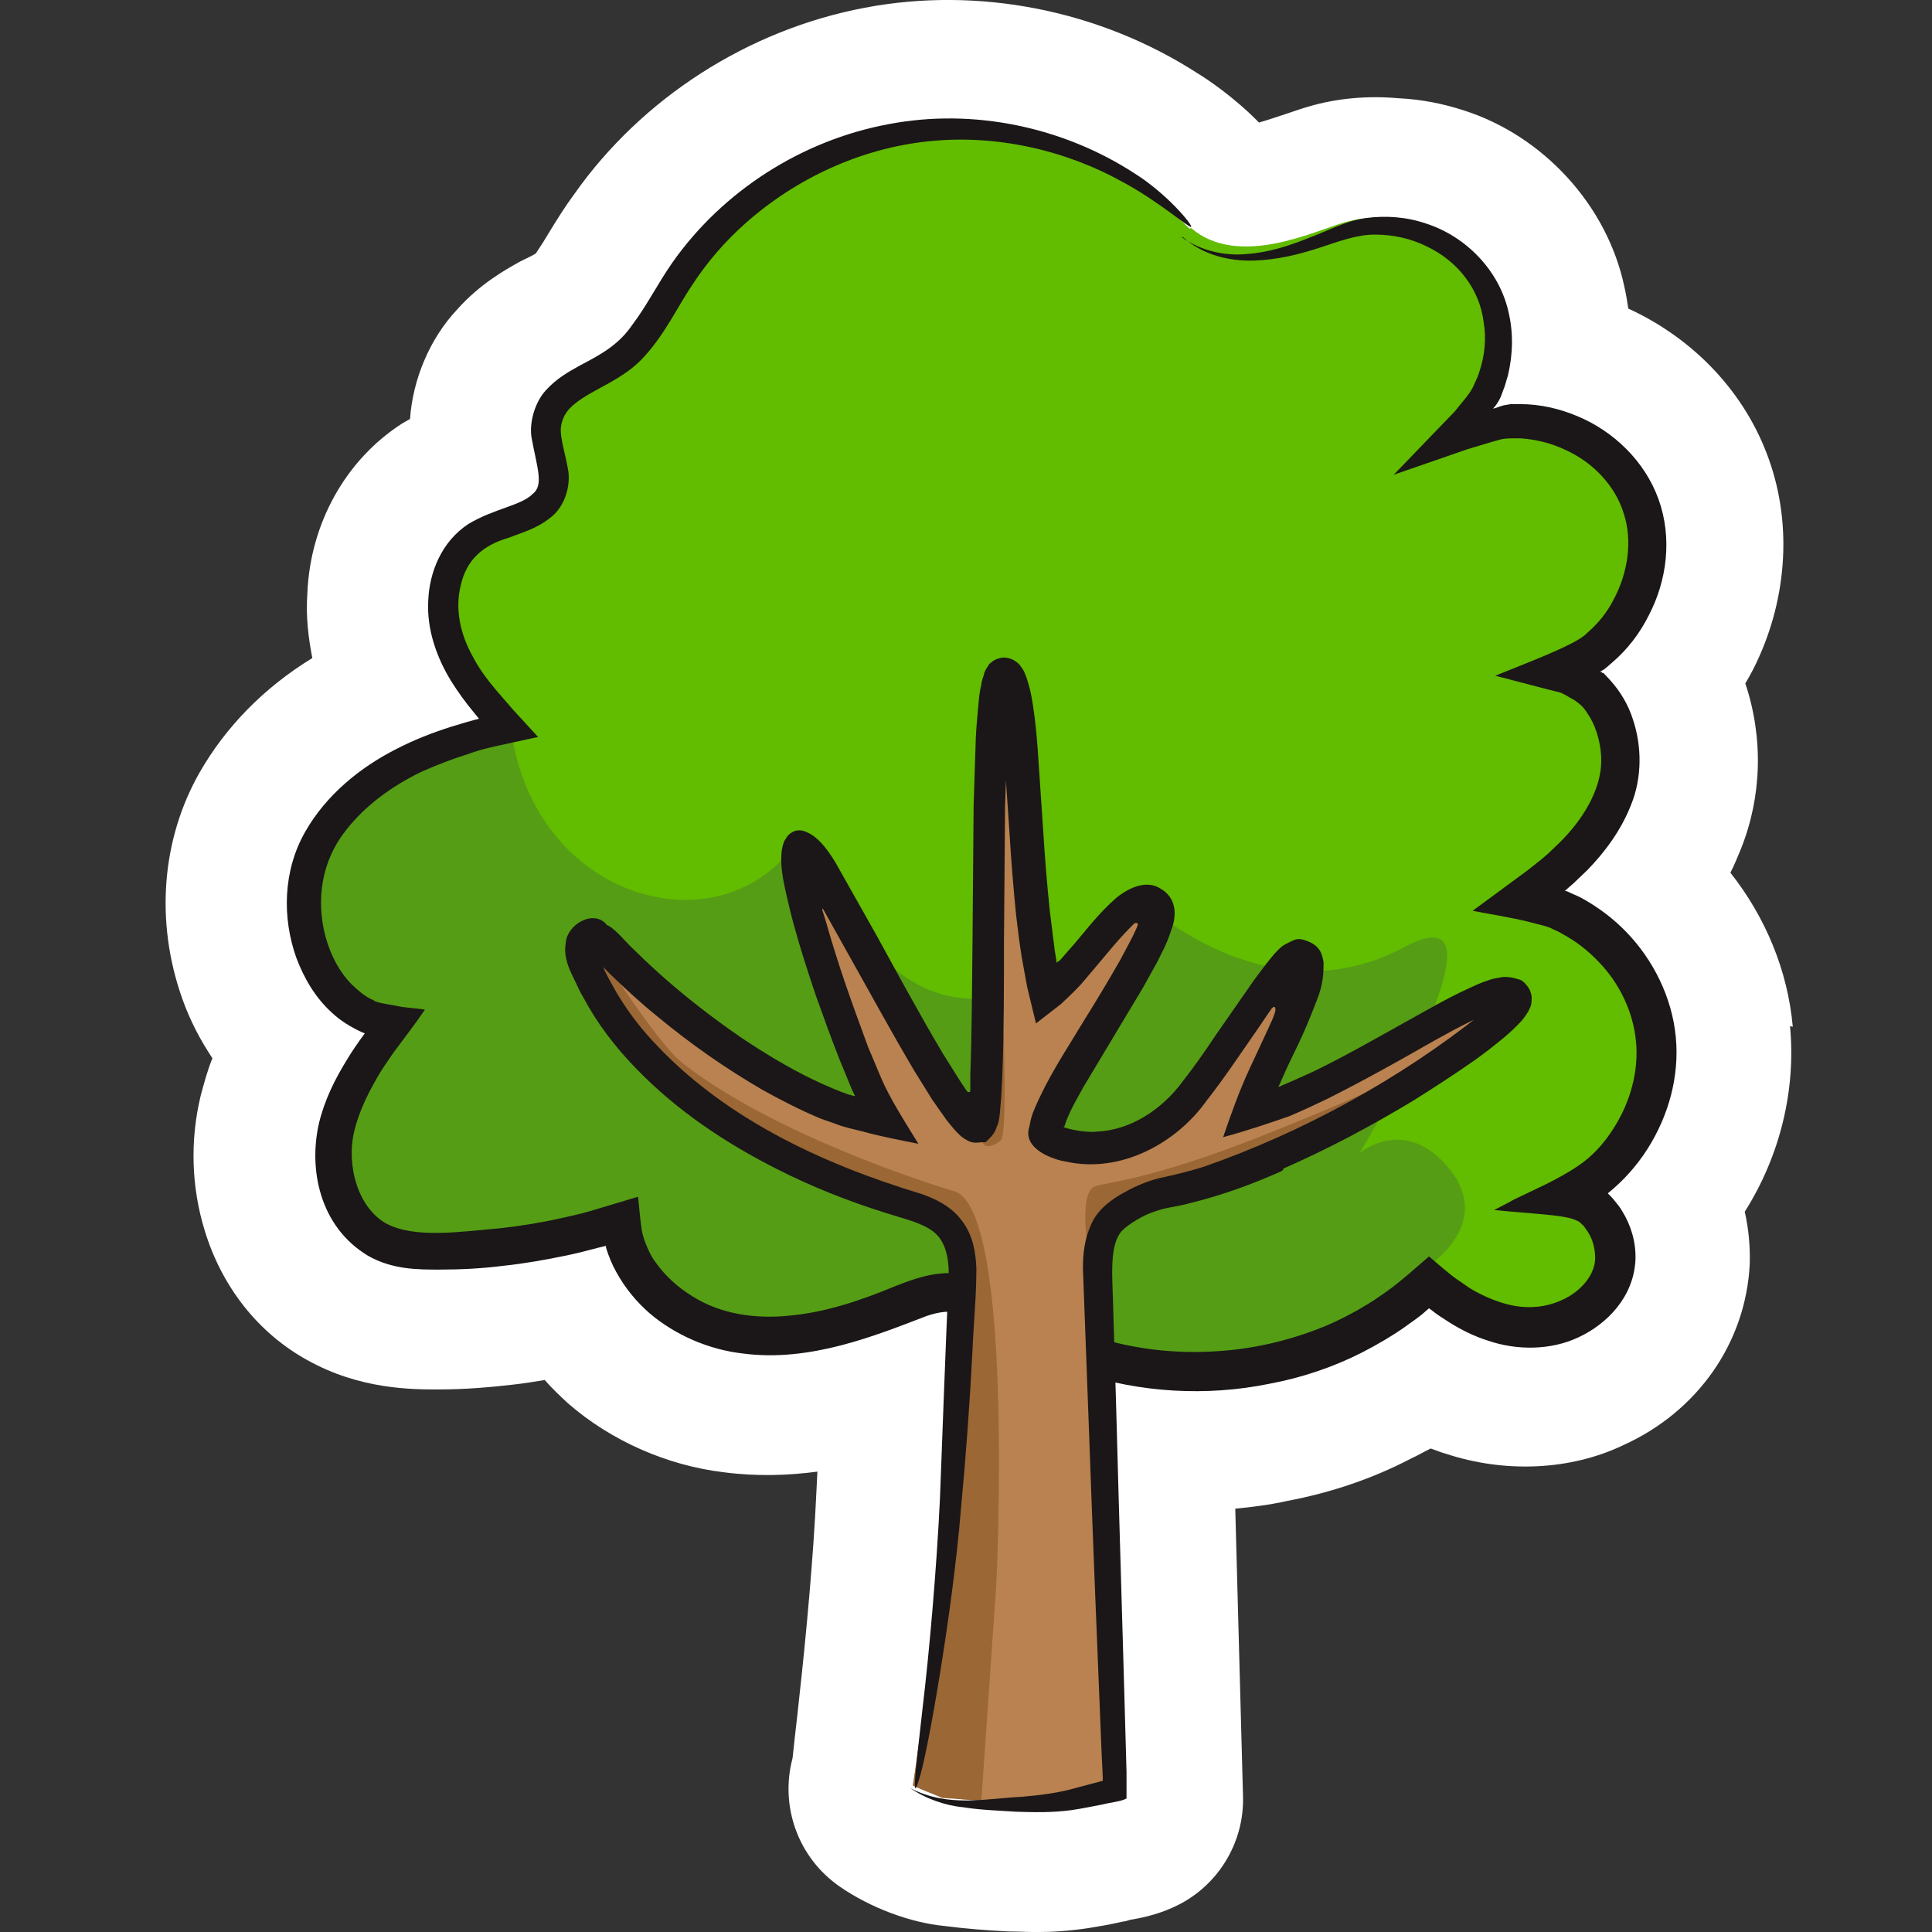 <svg width="35" height="35" viewBox="0 0 35 35" fill="none" xmlns="http://www.w3.org/2000/svg">
<rect x="0" y="0" width="35" height="35" fill="#333333" stroke="none"/>
<g clip-path="url(#clip0_4304_1274)">
<path d="M32.478 18.601C32.388 17.59 31.988 16.62 31.348 15.81C31.418 15.671 31.478 15.53 31.538 15.38C31.918 14.431 31.948 13.37 31.618 12.38C31.668 12.3 31.708 12.22 31.758 12.13C32.368 10.931 32.478 9.54 32.048 8.33C31.628 7.13 30.698 6.14 29.498 5.59C29.478 5.46 29.458 5.33 29.428 5.2C29.118 3.72 27.958 2.46 26.518 2C26.148 1.88 25.758 1.8 25.338 1.78C24.768 1.73 24.218 1.78 23.708 1.93C23.598 1.96 23.458 2.01 23.308 2.06C23.188 2.1 22.978 2.17 22.808 2.22C22.348 1.75 21.848 1.42 21.698 1.33C19.918 0.18 17.718 -0.25 15.668 0.14C13.548 0.54 11.628 1.78 10.408 3.51C10.238 3.74 10.088 3.98 9.948 4.21C9.878 4.33 9.808 4.44 9.708 4.59C9.648 4.63 9.578 4.66 9.498 4.7C9.478 4.71 9.438 4.73 9.418 4.74C9.148 4.89 8.688 5.15 8.288 5.6C7.778 6.14 7.478 6.88 7.428 7.59C7.378 7.62 7.338 7.64 7.288 7.67C6.258 8.33 5.618 9.49 5.568 10.751C5.538 11.171 5.588 11.56 5.658 11.921C4.778 12.46 4.088 13.171 3.618 13.991C2.928 15.2 2.808 16.691 3.298 18.081C3.438 18.48 3.628 18.84 3.848 19.171C3.758 19.39 3.698 19.62 3.638 19.84C3.438 20.66 3.468 21.511 3.708 22.291C4.018 23.311 4.678 24.151 5.568 24.64C6.518 25.171 7.458 25.171 7.938 25.171C8.438 25.171 8.888 25.131 9.318 25.081C9.498 25.061 9.688 25.03 9.868 25C9.998 25.151 10.138 25.28 10.288 25.421C11.078 26.11 12.098 26.55 13.108 26.671C13.708 26.75 14.278 26.73 14.808 26.66L14.788 27.061C14.738 28.16 14.608 29.601 14.478 30.761L14.448 31.041C14.408 31.39 14.378 31.651 14.358 31.851C14.128 32.711 14.448 33.651 15.218 34.181C15.768 34.56 16.488 34.831 17.108 34.891C17.498 34.941 17.878 34.971 18.268 34.99C18.428 34.99 18.608 35.001 18.788 35.001C19.068 35.001 19.378 34.98 19.708 34.931C19.938 34.891 20.038 34.88 20.348 34.81C20.378 34.81 20.438 34.791 20.468 34.781C20.638 34.751 20.928 34.7 21.238 34.56C22.038 34.211 22.548 33.401 22.518 32.531L22.378 27.331C22.698 27.3 23.008 27.261 23.318 27.191C24.118 27.041 24.878 26.78 25.548 26.43C25.678 26.37 25.798 26.3 25.918 26.241C26.008 26.27 26.098 26.311 26.178 26.331C27.258 26.691 28.448 26.64 29.408 26.18C30.758 25.57 31.628 24.32 31.698 22.901C31.708 22.581 31.678 22.261 31.608 21.951C32.248 20.941 32.538 19.741 32.428 18.59L32.478 18.601Z" fill="white"/>
<path d="M21.548 4.141C20.288 2.881 18.448 2.221 16.678 2.411C14.908 2.601 13.248 3.621 12.278 5.121C11.948 5.641 11.678 6.221 11.178 6.581C10.718 6.911 10.028 7.081 9.918 7.641C9.828 8.071 10.148 8.521 10.008 8.931C9.818 9.441 9.108 9.461 8.648 9.751C8.078 10.111 7.928 10.921 8.138 11.56C8.348 12.2 8.808 12.72 9.268 13.22C7.898 13.491 6.448 14.07 5.778 15.3C5.108 16.53 5.798 18.46 7.198 18.511C6.738 19.12 6.268 19.75 6.108 20.5C5.948 21.25 6.208 22.14 6.898 22.471C7.228 22.631 7.608 22.64 7.968 22.64C9.088 22.62 10.198 22.43 11.258 22.09C11.308 23.09 12.198 23.89 13.178 24.11C14.158 24.331 15.168 24.07 16.098 23.701C16.518 23.53 16.958 23.34 17.408 23.421C17.758 23.48 18.058 23.71 18.358 23.91C20.628 25.39 23.898 25.09 25.868 23.23C26.358 23.66 26.948 24.011 27.598 24.05C28.248 24.09 28.948 23.741 29.168 23.131C29.388 22.52 28.938 21.721 28.288 21.71C29.408 21.221 30.128 19.941 29.958 18.73C29.788 17.52 28.748 16.491 27.538 16.331C28.268 15.81 28.998 15.2 29.268 14.341C29.538 13.48 29.128 12.361 28.248 12.191C29.458 11.79 30.178 10.3 29.738 9.101C29.298 7.901 27.778 7.241 26.598 7.731C27.318 7.051 27.458 5.841 26.938 5.001C26.418 4.161 25.298 3.751 24.348 4.031C23.798 4.191 22.428 4.861 21.578 4.131" fill="#62BC00"/>
<path d="M14.428 15.251C13.078 17.23 9.688 16.34 9.258 13.22C9.188 12.73 2.578 15.661 7.188 18.5C7.188 18.5 5.358 20.651 6.318 22.061C7.278 23.471 11.208 22.311 11.208 22.311C11.208 22.311 11.758 24.43 13.178 24.331C14.598 24.23 16.858 23.421 16.858 23.421H17.718C17.718 23.421 19.488 25.03 21.198 24.881C22.908 24.73 25.338 23.52 25.838 22.96C25.838 22.96 27.068 22.201 26.268 21.191C25.468 20.18 24.628 20.89 24.628 20.89C24.628 20.89 27.578 16.011 25.438 17.16C22.938 18.5 20.668 16.3 20.668 16.3C20.668 16.3 20.118 17.59 18.268 18.02C15.438 18.68 14.828 14.65 14.428 15.241V15.251Z" fill="#559D15"/>
<path d="M21.398 4.29C21.758 4.551 22.198 4.641 22.598 4.601C22.998 4.571 23.358 4.45 23.708 4.311C24.058 4.181 24.378 4 24.748 3.95C25.108 3.901 25.488 3.93 25.838 4.051C26.548 4.28 27.158 4.891 27.328 5.651C27.418 6.03 27.408 6.42 27.318 6.801C27.288 6.891 27.268 6.99 27.228 7.08C27.208 7.13 27.198 7.17 27.178 7.21C27.138 7.29 27.098 7.351 27.048 7.401C27.088 7.401 27.188 7.351 27.258 7.34L27.368 7.321H27.538C27.898 7.321 28.248 7.401 28.578 7.54C29.228 7.811 29.798 8.351 30.048 9.05C30.298 9.751 30.198 10.521 29.868 11.15C29.708 11.47 29.488 11.761 29.208 12.001C29.028 12.161 29.048 12.13 29.018 12.15C29.018 12.161 28.958 12.171 28.988 12.171C29.008 12.171 29.018 12.171 29.028 12.191H29.048L29.168 12.32C29.358 12.53 29.498 12.771 29.578 13.021C29.748 13.521 29.748 14.091 29.548 14.581C29.368 15.04 29.078 15.431 28.758 15.761L28.508 16L28.358 16.131L28.348 16.14H28.368C28.368 16.14 28.358 16.14 28.398 16.151C28.478 16.191 28.558 16.221 28.638 16.261C28.948 16.43 29.228 16.64 29.468 16.89C29.948 17.39 30.288 18.061 30.358 18.78C30.428 19.5 30.228 20.21 29.848 20.811C29.658 21.11 29.418 21.381 29.148 21.601C29.098 21.64 29.138 21.61 29.128 21.62L29.168 21.66C29.168 21.66 29.228 21.721 29.248 21.75C29.298 21.811 29.348 21.87 29.388 21.941C29.548 22.201 29.638 22.5 29.628 22.82C29.598 23.491 29.118 23.98 28.608 24.221C28.088 24.471 27.468 24.46 26.968 24.291C26.708 24.21 26.468 24.09 26.248 23.951C26.138 23.881 26.028 23.811 25.928 23.73L25.888 23.701L25.808 23.77C25.698 23.87 25.568 23.951 25.448 24.041C25.208 24.21 24.948 24.36 24.678 24.5C24.148 24.77 23.578 24.96 22.988 25.07C21.858 25.3 20.658 25.23 19.558 24.87C19.008 24.701 18.478 24.41 17.998 24.101C17.528 23.77 17.258 23.68 16.788 23.84C15.848 24.201 14.668 24.68 13.458 24.52C12.848 24.451 12.238 24.191 11.768 23.791C11.528 23.581 11.328 23.34 11.168 23.05C11.088 22.91 11.028 22.761 10.978 22.601V22.57L10.848 22.601C10.658 22.651 10.468 22.701 10.278 22.741C9.898 22.82 9.508 22.89 9.128 22.93C8.738 22.98 8.348 23 7.958 23C7.568 23 7.108 23 6.668 22.75C5.788 22.221 5.588 21.18 5.778 20.351C5.878 19.93 6.068 19.55 6.278 19.21C6.378 19.041 6.498 18.87 6.608 18.721C6.608 18.721 6.658 18.741 6.538 18.691C6.348 18.601 6.168 18.491 6.018 18.351C5.708 18.07 5.508 17.721 5.368 17.351C5.108 16.62 5.128 15.771 5.528 15.07C5.908 14.4 6.528 13.9 7.178 13.57C7.508 13.4 7.838 13.271 8.188 13.161C8.348 13.111 8.558 13.05 8.678 13.021L8.588 12.911C8.438 12.73 8.298 12.54 8.168 12.331C7.918 11.921 7.728 11.411 7.758 10.88C7.778 10.37 7.998 9.81 8.488 9.491C8.958 9.21 9.438 9.161 9.648 8.95C9.858 8.79 9.728 8.47 9.628 7.92C9.588 7.651 9.688 7.29 9.888 7.071C10.088 6.851 10.308 6.731 10.508 6.62C10.928 6.401 11.218 6.231 11.458 5.88C11.708 5.551 11.908 5.151 12.178 4.761C13.098 3.45 14.538 2.541 16.088 2.251C17.648 1.95 19.268 2.311 20.538 3.131C21.148 3.51 21.618 4.09 21.578 4.111C21.538 4.13 20.968 3.631 20.328 3.291C19.278 2.711 18.028 2.43 16.808 2.561C15.588 2.691 14.418 3.231 13.498 4.051C13.138 4.37 12.818 4.74 12.548 5.151C12.278 5.551 12.058 6.03 11.688 6.441C11.308 6.88 10.748 7.04 10.418 7.311C10.248 7.441 10.168 7.601 10.158 7.78C10.158 7.971 10.238 8.21 10.288 8.491C10.348 8.78 10.238 9.181 9.968 9.38C9.718 9.581 9.448 9.65 9.218 9.741C8.738 9.88 8.448 10.15 8.348 10.601C8.238 11.03 8.338 11.491 8.568 11.9C8.678 12.111 8.818 12.3 8.978 12.491L9.298 12.861L9.748 13.351L8.968 13.521C8.708 13.581 8.648 13.601 8.478 13.661C8.188 13.751 7.908 13.861 7.638 13.98C7.098 14.241 6.618 14.591 6.268 15.04C5.828 15.591 5.718 16.3 5.898 16.971C5.988 17.3 6.148 17.61 6.378 17.84C6.498 17.951 6.618 18.061 6.768 18.12C6.798 18.16 7.008 18.191 7.178 18.221C7.348 18.261 7.528 18.261 7.698 18.291C7.538 18.53 7.318 18.811 7.128 19.07C7.018 19.23 6.918 19.37 6.828 19.53C6.648 19.84 6.498 20.16 6.418 20.491C6.268 21.12 6.488 21.89 7.008 22.171C7.528 22.441 8.358 22.311 9.068 22.25C9.428 22.21 9.798 22.151 10.158 22.07C10.338 22.03 10.518 21.991 10.688 21.941L11.558 21.68C11.578 21.84 11.588 21.991 11.608 22.151C11.618 22.23 11.628 22.311 11.648 22.381L11.678 22.48C11.728 22.61 11.788 22.75 11.878 22.87C12.048 23.11 12.278 23.32 12.538 23.48C13.058 23.811 13.698 23.901 14.328 23.831C14.968 23.77 15.588 23.561 16.218 23.3C16.548 23.171 16.918 23.03 17.358 23.07C17.808 23.11 18.148 23.36 18.428 23.541C19.508 24.27 20.838 24.581 22.148 24.471C22.798 24.421 23.438 24.261 24.038 24.011C24.338 23.881 24.618 23.73 24.898 23.55C25.208 23.34 25.308 23.27 25.888 22.761C26.038 22.89 26.248 23.07 26.358 23.151C26.448 23.21 26.528 23.27 26.618 23.331C26.798 23.441 26.988 23.53 27.178 23.59C27.558 23.721 27.958 23.71 28.298 23.55C28.638 23.401 28.898 23.09 28.898 22.791C28.898 22.631 28.858 22.46 28.768 22.32C28.748 22.291 28.718 22.25 28.698 22.221C28.688 22.201 28.668 22.191 28.658 22.18L28.638 22.16C28.638 22.16 28.598 22.12 28.558 22.11C28.378 22.011 27.788 21.991 27.068 21.921L27.338 21.78L27.428 21.73L27.868 21.52C28.188 21.37 28.488 21.201 28.688 21.05C28.908 20.881 29.088 20.671 29.238 20.43C29.538 19.96 29.688 19.401 29.638 18.87C29.588 18.331 29.338 17.811 28.958 17.421C28.768 17.221 28.548 17.05 28.308 16.921C28.248 16.881 28.188 16.86 28.128 16.831C28.048 16.78 27.838 16.741 27.698 16.701C27.378 16.62 26.988 16.561 26.678 16.5L27.668 15.771L27.908 15.581L28.028 15.48L28.238 15.28C28.668 14.861 29.008 14.31 29.008 13.78C29.008 13.511 28.938 13.23 28.808 13.001C28.718 12.87 28.708 12.81 28.518 12.681C28.438 12.64 28.368 12.591 28.278 12.55L27.888 12.45L27.088 12.241C27.578 12.04 28.578 11.671 28.748 11.47C28.948 11.3 29.118 11.091 29.238 10.851C29.488 10.38 29.578 9.8 29.418 9.31C29.268 8.81 28.868 8.38 28.358 8.15C28.108 8.03 27.828 7.96 27.548 7.941C27.508 7.941 27.478 7.941 27.438 7.941C27.358 7.941 27.278 7.941 27.188 7.96C26.998 8.011 26.778 8.081 26.578 8.14L25.248 8.601L26.358 7.45C26.488 7.28 26.648 7.12 26.708 6.96C26.778 6.811 26.778 6.801 26.808 6.71C26.898 6.431 26.928 6.13 26.878 5.84C26.808 5.25 26.418 4.731 25.838 4.46C25.558 4.321 25.238 4.25 24.908 4.25C24.588 4.25 24.288 4.361 23.898 4.49C23.528 4.611 23.128 4.71 22.698 4.721C22.268 4.731 21.788 4.62 21.438 4.301L21.398 4.29Z" fill="#1B1718"/>
<path d="M16.538 32.34C17.098 29.03 17.198 26.701 17.358 23.351C17.378 22.971 17.378 22.561 17.148 22.27C16.938 22.011 16.608 21.91 16.298 21.82C13.908 21.101 11.408 19.651 10.508 17.43C10.358 17.061 10.598 16.851 10.788 16.901C11.958 18.241 14.328 20.011 15.978 20.27C15.368 19.351 13.658 14.15 14.738 15.55C15.538 16.86 17.388 20.561 17.728 20.41C17.988 20.291 17.678 12.181 18.148 12.21C18.628 12.191 18.438 16.101 18.938 18.03C19.618 17.561 20.468 15.95 20.908 16.421C21.368 16.78 18.538 20.311 18.968 20.64C19.698 20.991 20.788 20.87 21.598 19.831C22.278 18.951 23.288 17.331 23.468 17.331C24.118 17.331 22.898 19.23 22.588 20.21C24.288 19.791 26.908 17.811 27.358 18.061C27.808 18.311 23.608 21.07 21.138 21.53C20.808 21.59 20.438 21.761 20.178 21.98C19.818 22.28 19.808 22.811 19.828 23.28C19.958 26.561 20.038 29.061 20.168 32.34C19.338 32.541 18.788 32.62 18.198 32.62C18.198 32.62 17.068 32.681 16.558 32.34" fill="#BA8250"/>
<path d="M10.638 16.89C10.638 16.89 11.818 18.82 12.368 19.261C13.798 20.381 16.188 21.25 17.288 21.581C18.388 21.91 18.048 28.721 18.048 28.721L17.778 32.62L17.068 32.571L16.538 32.35C16.538 32.35 17.778 23.941 17.208 22.39C16.958 21.701 15.398 21.831 13.028 20.331C12.508 20 10.638 18.261 10.458 17.32C10.378 16.941 10.638 16.89 10.638 16.89Z" fill="#9B6735"/>
<path d="M17.898 13.12C17.898 13.12 18.378 20.46 18.128 20.66C17.878 20.86 17.718 20.791 17.748 20.3C17.778 19.811 17.898 13.111 17.898 13.111V13.12Z" fill="#9B6735"/>
<path d="M19.738 22.831C19.688 22.55 19.558 21.631 19.818 21.5C19.978 21.421 20.768 21.401 22.778 20.61C23.888 20.171 26.048 19.3 27.088 18.52C27.088 18.52 26.028 19.46 23.518 20.71C22.798 21.07 20.728 21.66 20.048 22.011L19.738 22.831Z" fill="#9B6735"/>
<path d="M23.208 21.221C22.688 21.451 22.148 21.651 21.578 21.791C21.438 21.831 21.278 21.86 21.158 21.881C21.048 21.901 20.938 21.941 20.828 21.98C20.628 22.061 20.368 22.23 20.298 22.331C20.088 22.61 20.158 23.191 20.168 23.741L20.218 25.41C20.278 27.651 20.348 29.881 20.408 32.1V32.581C20.298 32.641 20.118 32.651 19.968 32.691C19.708 32.74 19.618 32.761 19.418 32.791C19.068 32.84 18.728 32.831 18.408 32.821C18.088 32.8 17.768 32.791 17.448 32.74C17.128 32.711 16.758 32.581 16.488 32.391C17.168 32.751 17.868 32.581 18.518 32.55C18.858 32.52 19.188 32.48 19.528 32.38C19.678 32.34 19.828 32.3 19.978 32.261C19.978 32.141 19.968 32.001 19.958 31.791C19.878 29.84 19.798 27.881 19.728 25.921L19.618 22.971C19.618 22.71 19.648 22.441 19.768 22.18C19.888 21.901 20.148 21.721 20.368 21.601C20.598 21.471 20.848 21.37 21.108 21.32C21.338 21.27 21.568 21.21 21.798 21.14C23.608 20.511 25.368 19.541 26.858 18.351C26.938 18.27 27.028 18.191 27.088 18.12C27.108 18.101 27.108 18.09 27.118 18.07C27.128 18.081 27.238 18.101 27.248 18.11C27.308 18.14 27.318 18.05 27.248 18.201C27.198 18.3 27.228 18.28 27.228 18.28C27.098 18.28 26.848 18.401 26.648 18.5C26.218 18.71 25.798 18.96 25.368 19.201C24.938 19.441 24.498 19.68 24.058 19.901C23.828 20.011 23.618 20.11 23.358 20.221C22.958 20.36 22.568 20.491 22.158 20.601C22.298 20.191 22.448 19.77 22.628 19.381L22.958 18.671L23.058 18.451L23.088 18.37C23.088 18.37 23.128 18.261 23.088 18.241C23.038 18.241 23.018 18.311 22.988 18.34L22.778 18.651C22.478 19.081 22.188 19.52 21.858 19.941C21.318 20.701 20.308 21.27 19.298 21.041C19.148 21.02 18.508 20.84 18.648 20.41C18.688 20.18 18.738 20.101 18.788 19.98C18.838 19.87 18.888 19.77 18.938 19.671C19.148 19.27 19.388 18.901 19.618 18.52C19.848 18.151 20.078 17.77 20.288 17.401C20.388 17.21 20.498 17.02 20.578 16.84C20.628 16.721 20.618 16.761 20.598 16.721C20.588 16.721 20.578 16.721 20.568 16.721C20.548 16.73 20.568 16.71 20.478 16.8C20.338 16.941 20.198 17.101 20.058 17.27L19.628 17.78C19.528 17.901 19.348 18.07 19.218 18.191L18.768 18.541L18.608 17.881L18.508 17.331C18.468 17.081 18.438 16.831 18.408 16.581C18.358 16.081 18.318 15.591 18.288 15.091L18.188 13.62C18.168 13.38 18.148 13.13 18.118 12.9C18.098 12.79 18.078 12.671 18.058 12.57C18.048 12.521 18.028 12.47 18.018 12.45C18.018 12.421 17.988 12.47 18.098 12.37C18.118 12.361 18.148 12.331 18.158 12.3C18.158 12.3 18.158 12.3 18.158 12.28V12.14V12.241C18.158 12.29 18.188 12.28 18.308 12.38C18.378 12.421 18.368 12.4 18.368 12.4V12.421C18.368 12.45 18.348 12.48 18.338 12.53C18.318 12.611 18.308 12.71 18.298 12.8C18.278 12.991 18.258 13.191 18.248 13.39L18.208 14.601L18.188 17.041C18.188 17.86 18.188 18.671 18.158 19.491L18.138 19.881C18.118 20.061 18.118 20.3 18.058 20.41C18.008 20.57 17.938 20.601 17.858 20.691C17.708 20.691 17.638 20.73 17.508 20.651C17.388 20.59 17.268 20.441 17.148 20.291L16.978 20.05L16.888 19.921L16.558 19.39C16.138 18.68 15.748 17.96 15.348 17.25L14.918 16.48C14.918 16.48 14.898 16.441 14.898 16.471V16.491L14.958 16.68C15.068 17.07 15.188 17.451 15.318 17.831C15.448 18.21 15.588 18.59 15.728 18.971L15.968 19.541C16.118 19.89 16.378 20.3 16.638 20.721C16.338 20.66 15.958 20.59 15.638 20.5C15.478 20.46 15.288 20.421 15.138 20.36L14.858 20.261C14.498 20.11 14.148 19.93 13.808 19.741C13.138 19.351 12.508 18.91 11.918 18.421C11.618 18.18 11.338 17.921 11.058 17.651L10.928 17.52C10.988 17.671 11.088 17.831 11.168 17.98C11.348 18.28 11.558 18.57 11.808 18.84C13.068 20.221 14.838 21.07 16.698 21.631C16.948 21.721 17.238 21.851 17.438 22.131C17.638 22.401 17.678 22.721 17.688 22.98C17.688 23.511 17.638 23.96 17.618 24.46C17.568 25.43 17.498 26.39 17.408 27.34C17.258 29.201 16.788 31.86 16.648 32.24C16.508 32.711 16.588 32.06 16.708 30.991C16.838 29.91 16.968 28.41 17.028 27.151C17.078 25.831 17.128 24.46 17.188 23.09C17.188 22.761 17.118 22.48 16.918 22.32C16.708 22.151 16.378 22.081 16.038 21.971C15.368 21.761 14.708 21.5 14.078 21.18C13.148 20.71 12.258 20.12 11.518 19.351C11.148 18.971 10.818 18.541 10.568 18.07C10.488 17.941 10.468 17.87 10.368 17.671C10.258 17.451 10.218 17.261 10.248 17.09C10.268 16.741 10.768 16.46 10.998 16.761C11.108 16.791 11.338 17.061 11.418 17.14L11.688 17.401C11.868 17.57 12.058 17.741 12.248 17.901C12.628 18.221 13.038 18.53 13.448 18.811C13.868 19.09 14.298 19.351 14.738 19.561C14.938 19.66 15.228 19.78 15.378 19.831C15.408 19.831 15.488 19.87 15.488 19.851L15.438 19.75L15.208 19.191C15.058 18.811 14.918 18.421 14.778 18.03C14.648 17.64 14.518 17.25 14.408 16.851C14.368 16.721 14.248 16.25 14.188 15.931C14.128 15.591 14.148 15.351 14.218 15.22C14.258 15.161 14.278 15.101 14.408 15.05C14.508 15.03 14.568 15.05 14.648 15.091C14.778 15.15 14.948 15.31 15.138 15.63L15.888 16.96C16.278 17.671 16.668 18.39 17.078 19.081L17.398 19.59L17.498 19.741L17.528 19.78C17.528 19.78 17.578 19.8 17.578 19.761V19.48C17.608 18.671 17.608 17.86 17.618 17.041L17.638 14.591L17.678 13.361C17.688 13.15 17.708 12.95 17.728 12.73C17.738 12.62 17.748 12.521 17.778 12.4C17.778 12.351 17.808 12.28 17.828 12.21C17.828 12.181 17.858 12.13 17.888 12.081C17.918 12.05 17.888 12.05 17.968 11.991C18.028 11.941 18.128 11.911 18.198 11.911H18.168C18.318 11.911 18.408 11.98 18.468 12.04C18.508 12.091 18.548 12.15 18.558 12.181C18.598 12.271 18.618 12.341 18.638 12.411C18.678 12.55 18.698 12.681 18.718 12.81C18.758 13.07 18.778 13.31 18.798 13.56L18.898 15.04C18.928 15.53 18.968 16.02 19.018 16.5L19.108 17.221L19.138 17.401V17.441C19.138 17.441 19.178 17.41 19.198 17.401L19.478 17.081C19.708 16.811 19.908 16.541 20.228 16.261C20.478 16.061 20.788 15.941 21.028 16.101C21.288 16.25 21.338 16.541 21.218 16.851C21.118 17.151 21.058 17.23 20.968 17.421L20.708 17.89L19.628 19.691C19.548 19.84 19.458 19.991 19.388 20.14C19.358 20.21 19.318 20.291 19.298 20.36C19.278 20.43 19.288 20.39 19.278 20.41C19.188 20.41 19.598 20.53 19.878 20.5C20.478 20.471 21.038 20.11 21.418 19.601C21.628 19.331 21.828 19.05 22.018 18.761L22.728 17.741C22.918 17.491 23.128 17.191 23.278 17.11C23.448 17.03 23.488 16.971 23.688 17.05C23.918 17.14 23.948 17.28 23.978 17.43C23.978 17.601 23.978 17.831 23.848 18.14C23.588 18.82 23.458 19.03 23.308 19.36L23.178 19.651L23.158 19.691C23.158 19.691 23.198 19.68 23.208 19.671L23.418 19.581L23.708 19.451C24.098 19.27 24.478 19.061 24.858 18.851L26.008 18.21C26.208 18.101 26.398 18 26.618 17.901C26.728 17.851 26.828 17.8 26.958 17.761C27.008 17.741 27.088 17.721 27.168 17.71C27.228 17.691 27.358 17.691 27.508 17.741C27.528 17.741 27.598 17.77 27.658 17.851C27.718 17.921 27.738 17.991 27.748 18.061C27.748 18.241 27.718 18.241 27.688 18.32C27.638 18.401 27.588 18.471 27.548 18.511C27.458 18.61 27.368 18.691 27.278 18.77C27.098 18.921 26.918 19.061 26.738 19.191C26.368 19.451 25.998 19.691 25.618 19.93C24.858 20.39 24.068 20.811 23.248 21.171V21.191L23.208 21.221Z" fill="#1B1718"/>
</g>
<defs>
<clipPath id="clip0_4304_1274">
<rect width="35" height="35" fill="white"/>
</clipPath>
</defs>
</svg>
